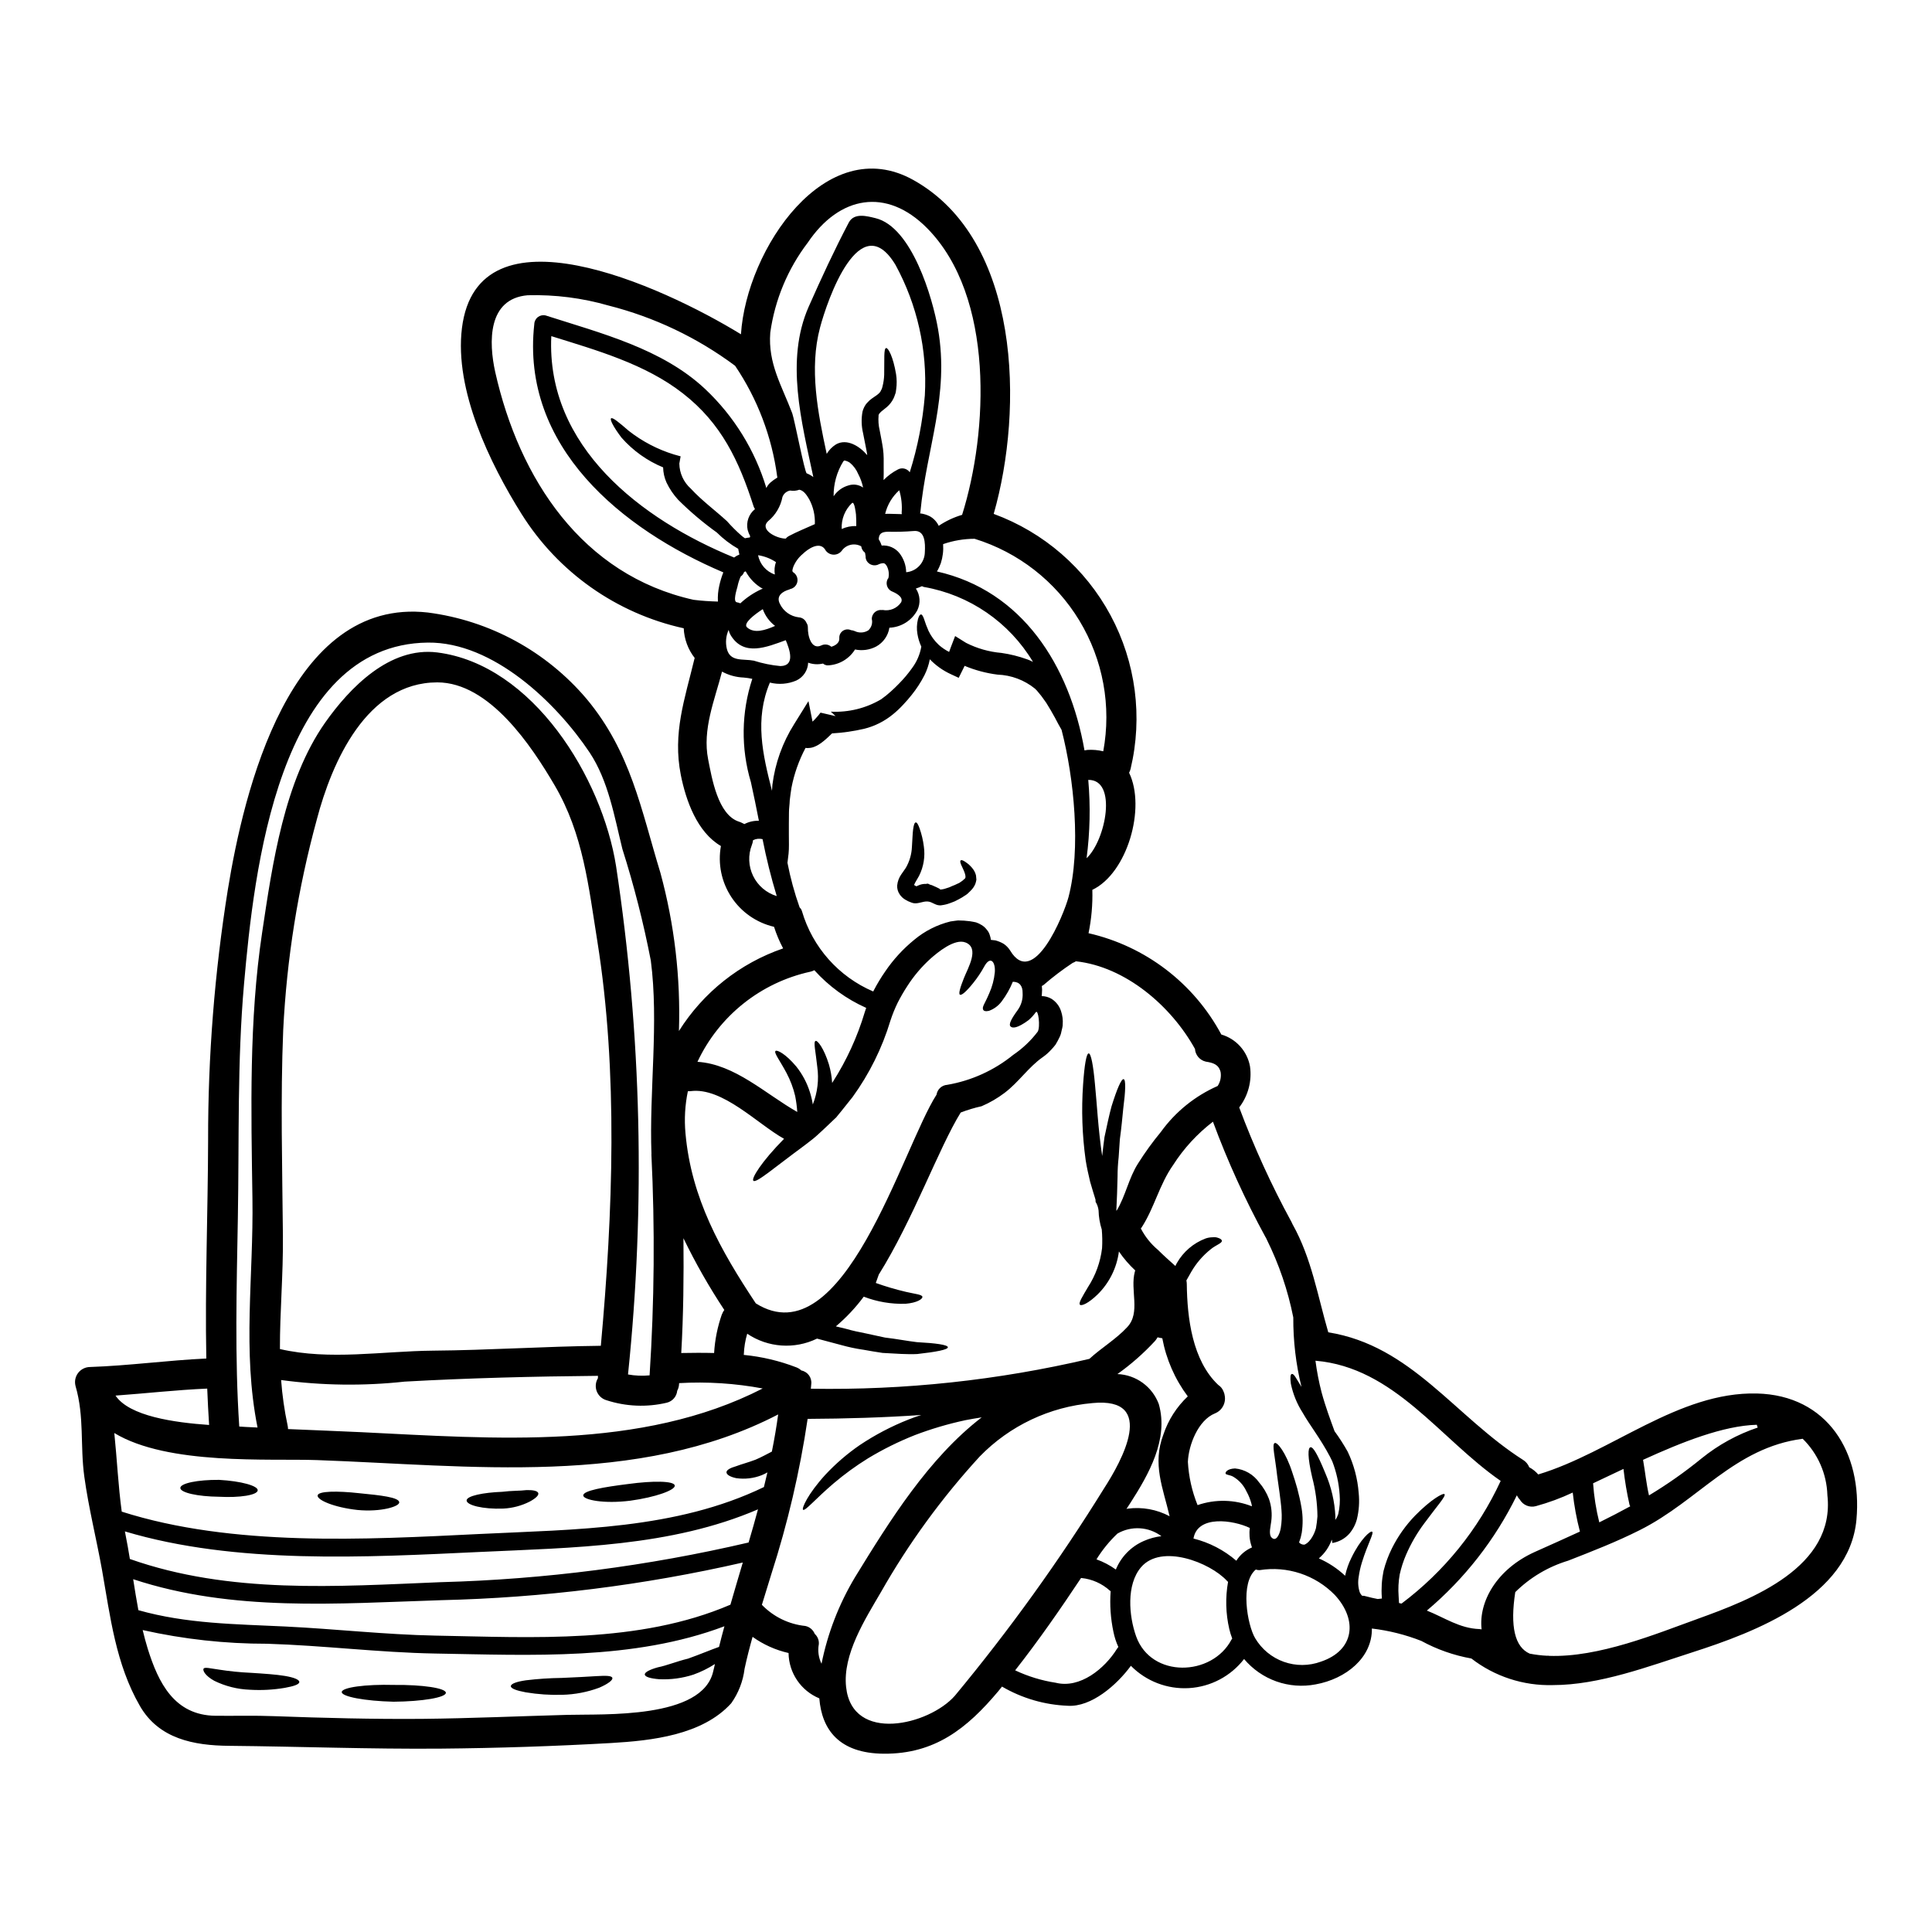<?xml version="1.0" encoding="UTF-8"?>
<!-- Uploaded to: ICON Repo, www.svgrepo.com, Generator: ICON Repo Mixer Tools -->
<svg fill="#000000" width="800px" height="800px" version="1.1" viewBox="144 144 512 512" xmlns="http://www.w3.org/2000/svg">
 <g>
  <path d="m609.58 513.29c18.719 0.453 28.012 15.676 26.395 33.457-1.879 20.387-26.926 29.812-43.473 35.133-11.621 3.734-24.648 8.688-37 8.688h0.004c-7.793 0.211-15.414-2.277-21.578-7.047-4.644-0.828-9.125-2.402-13.266-4.66-4.207-1.652-8.613-2.754-13.102-3.285 0.129 7.68-6.832 13.348-14.91 14.805-3.473 0.668-7.059 0.398-10.395-0.785-3.332-1.184-6.285-3.234-8.562-5.941-3.523 4.555-8.84 7.367-14.59 7.711-5.746 0.344-11.363-1.812-15.406-5.91-3.731 5.086-10.484 10.988-16.73 10.594v-0.004c-6.137-0.238-12.117-1.984-17.422-5.082-0.32 0.395-0.637 0.82-0.98 1.215-8.312 9.902-16.816 16.652-30.309 16.574-11.941-0.078-16.469-6.434-17.129-14.668-4.875-2.016-8.082-6.742-8.152-12.02-3.434-0.777-6.676-2.234-9.535-4.285-0.789 2.805-1.508 5.613-2.117 8.441-0.398 3.301-1.617 6.453-3.543 9.164-7.652 8.445-21.051 9.902-31.828 10.535-14.957 0.848-30.074 1.352-45.086 1.484-18.719 0.156-37.391-0.559-56.129-0.742-9.348-0.078-18.641-1.828-23.672-10.586-6.406-11.121-7.836-23.617-10.031-36.035-1.484-8.266-3.543-16.391-4.688-24.703-1.145-8.312 0.055-15.836-2.332-24.043h0.004c-0.316-1.191-0.066-2.461 0.68-3.441 0.746-0.98 1.902-1.566 3.133-1.582 10.324-0.348 20.543-1.773 30.844-2.25-0.371-19.285 0.426-38.629 0.477-57.902-0.035-22.219 1.715-44.406 5.227-66.348 4.199-25.824 16.328-77.574 52.996-73.449 16.406 2.117 31.43 10.297 42.113 22.93 11.676 14.031 14.352 29.07 19.539 46.094 3.711 13.641 5.363 27.754 4.898 41.883 6.434-10.238 16.176-17.965 27.613-21.895-0.977-1.832-1.781-3.746-2.41-5.719-4.644-1.082-8.699-3.906-11.316-7.891-2.621-3.984-3.609-8.828-2.758-13.52-6.297-3.656-9.27-12.02-10.629-18.824-2.199-11.121 1.031-20.074 3.625-30.844 0.031-0.051 0.051-0.105 0.055-0.16-1.766-2.258-2.785-5.012-2.91-7.875-17.809-3.922-33.289-14.836-42.973-30.285-8.418-13.422-17.816-32.832-15.805-49.242 4.129-33.457 52.871-11.309 73.945 1.613 1.457-22.613 22.531-53.797 45.695-40.879 28.461 15.887 29.258 60.656 21.285 88.48h0.004c13.27 4.871 24.289 14.438 30.973 26.891 6.688 12.453 8.574 26.926 5.301 40.676-0.09 0.359-0.223 0.707-0.395 1.031 4.527 9.348-0.504 26.637-9.742 31.031v0.004c0.109 3.856-0.23 7.711-1.008 11.488 15.062 3.438 27.895 13.23 35.191 26.848 3.918 1.145 6.859 4.402 7.594 8.418 0.559 3.871-0.473 7.805-2.856 10.906 3.891 10.43 8.52 20.57 13.848 30.344 0.098 0.18 0.184 0.363 0.262 0.555 0 0.055 0.027 0.055 0.051 0.105 5.008 8.949 6.621 18.895 9.445 28.594 22.043 3.519 33.492 22.266 51.68 33.852h0.004c0.711 0.453 1.262 1.121 1.574 1.91 0.902 0.48 1.711 1.129 2.379 1.902 19.332-5.805 37.148-21.953 57.934-21.453zm-15.781 59.758c14.43-5.188 36.641-13.715 34.473-32.855h0.004c-0.18-5.625-2.523-10.965-6.543-14.906-18.082 2.363-27.586 16.387-43.156 24.199-6.195 3.121-12.547 5.586-18.984 8.102h0.004c-5.289 1.594-10.105 4.457-14.035 8.34-1.406 9.109-0.133 14.562 3.836 16.309l0.004-0.004c1.52 0.297 3.062 0.484 4.609 0.559 0.086 0.008 0.176 0 0.262-0.027 0.078 0 0.133 0.051 0.211 0.051 13.188 0.48 28.516-5.875 39.32-9.766zm16.016-50.727 0.004-0.004c-0.109-0.234-0.188-0.484-0.238-0.738-8.871 0.234-19.777 4.555-30.156 9.293 0.559 3.125 0.852 6.328 1.574 9.426 4.891-2.941 9.562-6.231 13.98-9.84 4.422-3.574 9.449-6.332 14.84-8.141zm-33.781 20.859c-0.051-0.133-0.129-0.211-0.184-0.348-0.711-3.152-1.25-6.344-1.613-9.555-2.777 1.312-5.461 2.582-8.051 3.812 0.242 3.492 0.793 6.957 1.641 10.352 2.781-1.375 5.508-2.777 8.207-4.258zm-13.344 6.691h0.004c-0.887-3.394-1.523-6.844-1.906-10.328-3.148 1.48-6.414 2.684-9.77 3.602-1.652 0.453-3.402-0.266-4.262-1.75-0.223-0.219-0.41-0.465-0.559-0.738-0.059-0.137-0.129-0.27-0.211-0.395-5.738 11.734-13.863 22.145-23.855 30.559 4.723 1.883 8.684 4.723 13.926 4.898 0.211 0.023 0.395 0.051 0.582 0.078-0.848-7.332 4.051-15.992 14.109-20.52 4.133-1.848 8.105-3.625 11.945-5.394zm-47.258 19.086c11.309-8.492 20.332-19.66 26.262-32.5-16.137-11.172-28.172-30.074-49.086-31.852 0.371 2.848 0.918 5.668 1.641 8.445 1.086 3.973 2.383 7.359 3.418 10.234 1.273 1.738 2.438 3.551 3.488 5.43 1.641 3.441 2.625 7.16 2.914 10.961 0.238 2.32 0.078 4.668-0.477 6.934-0.383 1.438-1.086 2.769-2.062 3.894-1.168 1.281-2.734 2.129-4.445 2.41l-0.133-0.902h-0.004c-0.355 0.961-0.828 1.879-1.402 2.727-0.582 0.836-1.27 1.59-2.039 2.254 2.566 1.129 4.922 2.684 6.965 4.602 0.004-0.078 0.023-0.16 0.051-0.234 0.348-1.539 0.875-3.035 1.574-4.449 2.438-5.086 5.117-7.332 5.535-6.992 0.527 0.371-1.18 3.203-2.699 8.102v0.004c-0.402 1.281-0.695 2.602-0.875 3.934-0.234 1.344-0.133 2.727 0.293 4.023 0.148 0.332 0.352 0.637 0.605 0.902 0.359-0.012 0.719 0.039 1.059 0.156 1.035 0.293 2.066 0.504 3.098 0.715 0.375-0.027 0.742-0.078 1.113-0.133-0.023-0.094-0.031-0.191-0.027-0.289-0.172-2.348-0.02-4.711 0.453-7.016 0.527-2.086 1.281-4.113 2.246-6.039 1.59-3.184 3.664-6.106 6.144-8.656 4.262-4.328 7.387-6.012 7.758-5.664 0.504 0.477-2.039 3.227-5.32 7.703v-0.004c-1.938 2.582-3.562 5.383-4.848 8.344-0.727 1.688-1.297 3.445-1.695 5.242-0.336 1.902-0.434 3.84-0.289 5.769 0.055 0.609 0.078 1.219 0.105 1.801 0.23 0.078 0.469 0.105 0.68 0.156zm-16.785-23.719c0.391-1.684 0.516-3.418 0.371-5.137-0.199-3.043-0.863-6.031-1.969-8.871-0.211-0.395-0.426-0.82-0.633-1.27-2.492-4.723-5.402-8.391-7.176-11.539v-0.004c-1.516-2.352-2.582-4.965-3.148-7.707-0.234-1.746-0.105-2.516 0.238-2.594 0.582-0.105 1.086 1.031 2.566 3.418h0.004c-1.477-6.023-2.203-12.203-2.168-18.402-1.418-7.156-3.781-14.09-7.019-20.625-0.09-0.164-0.168-0.332-0.238-0.504-0.023-0.059-0.059-0.113-0.105-0.156-5.379-9.844-10.035-20.062-13.926-30.586-4.164 3.188-7.738 7.078-10.562 11.496-3.656 5.188-4.953 11.305-8.34 16.531-0.078 0.105-0.16 0.184-0.211 0.266l-0.004-0.004c1.117 2.172 2.656 4.098 4.527 5.668 1.484 1.48 3.07 2.887 4.633 4.285 0.133-0.266 0.238-0.527 0.395-0.789v0.004c1.703-2.992 4.398-5.297 7.625-6.512 0.605-0.207 1.238-0.312 1.879-0.316 0.453-0.062 0.918-0.016 1.352 0.133 0.66 0.207 1.031 0.477 1.059 0.789 0.105 0.664-1.574 1.113-2.938 2.25-2.09 1.664-3.848 3.703-5.184 6.019-0.453 0.789-0.875 1.512-1.27 2.25 0.062 0.312 0.098 0.633 0.105 0.953 0.105 8.973 1.457 20.254 8.34 26.742 0.645 0.414 1.133 1.027 1.402 1.746 0.066 0.133 0.121 0.273 0.16 0.422 0.023 0.055 0.023 0.105 0.051 0.16l0.078 0.395c0.426 2.016-0.652 4.047-2.566 4.816-4.449 1.797-6.992 8.367-7.176 12.84 0.219 3.938 1.086 7.812 2.566 11.465 4.688-1.613 9.797-1.5 14.406 0.32-0.012-0.172-0.039-0.34-0.082-0.504-0.301-1.211-0.762-2.379-1.375-3.469-0.734-1.598-1.934-2.934-3.441-3.84-0.902-0.555-2.039-0.477-2.09-0.898-0.078-0.293 0.371-1.219 2.488-1.328 2.574 0.242 4.914 1.594 6.406 3.711 1.109 1.281 1.984 2.746 2.594 4.328 0.688 1.941 0.895 4.023 0.609 6.066-0.105 1.004-0.738 3.305 0.051 4.156 1.27 1.375 2.172-0.93 2.41-2.094l0.082-0.422c0.25-1.531 0.312-3.086 0.184-4.633-0.105-1.617-0.348-3.309-0.531-4.766-0.211-1.574-0.422-3.019-0.609-4.328-0.582-5.242-1.43-8.316-0.684-8.738 0.66-0.395 2.992 2.488 4.684 7.781 0.477 1.328 0.875 2.727 1.324 4.262 0.426 1.641 0.824 3.281 1.141 5.191 0.352 2.144 0.367 4.332 0.051 6.484l-0.211 0.98h-0.004c-0.043 0.254-0.113 0.5-0.207 0.742l-0.238 0.715c-0.035 0.055-0.051 0.121-0.055 0.184 0.328 0.359 0.785 0.57 1.27 0.582 0.395 0.023 1.246-0.609 1.855-1.484v0.004c0.613-0.879 1.07-1.852 1.348-2.887 0.188-1.043 0.316-2.094 0.395-3.148-0.039-3.496-0.508-6.973-1.402-10.352-1.27-5.481-1.137-7.809-0.453-7.941s1.801 1.641 3.938 6.856c1.578 3.637 2.484 7.531 2.672 11.492 0 0.293-0.027 0.609-0.027 0.902 0.34-0.477 0.605-1.004 0.785-1.559zm-4.578 39.113c8.895-2.996 9.77-11.066 3.68-17.66-5.18-5.305-12.613-7.762-19.938-6.59-0.344 0.02-0.688-0.035-1.008-0.16-4.211 3.496-2.277 14.637-0.184 18.188 1.723 2.914 4.41 5.133 7.598 6.269 3.188 1.137 6.672 1.121 9.852-0.047zm-18.293-30.266-0.027-0.105-0.184-0.582-0.004 0.004c-0.438-1.449-0.555-2.977-0.348-4.477-4.328-2.09-13.871-3.519-14.93 2.805 4.195 1.043 8.086 3.059 11.355 5.883 0.988-1.57 2.43-2.797 4.133-3.523zm-5.43 24.438v0.004c0.051-0.105 0.125-0.207 0.207-0.289-0.32-0.828-0.582-1.68-0.785-2.543-0.949-4.102-1.059-8.352-0.32-12.496-0.121-0.082-0.227-0.18-0.32-0.293-4.477-4.844-17.367-9.875-22.742-3.574-3.938 4.633-3.231 12.895-1.301 18.32 4 11.148 20.098 10.672 25.262 0.875zm-3.656-146.73v0.004c0.711-1.086 0.992-2.398 0.785-3.68-0.504-2.039-1.969-2.465-3.938-2.777h0.004c-1.59-0.371-2.754-1.738-2.863-3.367-6.273-11.332-18.375-21.789-31.559-23.223-0.262 0.18-0.547 0.32-0.848 0.426-2.684 1.773-5.246 3.719-7.68 5.824-0.152 0.117-0.32 0.215-0.496 0.293 0.086 0.652 0.094 1.312 0.023 1.969-0.004 0.238-0.023 0.477-0.055 0.715 0.926 0.008 1.832 0.262 2.625 0.738 1.172 0.754 2.051 1.883 2.484 3.207 0.406 1.172 0.559 2.418 0.449 3.656v0.207l-0.023 0.133c0 0.051-0.078 0.449-0.078 0.449l-0.082 0.348-0.156 0.66c-0.094 0.551-0.273 1.082-0.531 1.574-0.312 0.652-0.656 1.289-1.031 1.906-0.371 0.477-0.738 0.902-1.109 1.297l-0.004-0.004c-0.68 0.758-1.441 1.434-2.277 2.016-3.758 2.621-6.352 6.617-10.059 9.422v0.004c-1.895 1.438-3.957 2.641-6.144 3.574-1.883 0.418-3.731 0.973-5.531 1.668-5.801 9.371-12.629 28.438-21.711 42.945-0.238 0.711-0.504 1.457-0.789 2.223 2.629 0.945 5.305 1.73 8.023 2.363 2.363 0.559 4.289 0.688 4.328 1.328 0.027 0.555-1.379 1.574-4.527 1.828l0.004-0.004c-3.766 0.109-7.512-0.527-11.023-1.883-2.152 2.898-4.633 5.539-7.387 7.871 0.875 0.211 1.719 0.422 2.621 0.633 1.828 0.531 3.629 0.902 5.371 1.242l5.008 1.086c3.176 0.371 5.984 0.93 8.469 1.219 5.059 0.266 8.184 0.711 8.211 1.352 0.027 0.637-3.098 1.242-8.129 1.797-2.543 0.133-5.695-0.105-9.164-0.293-1.668-0.234-3.441-0.555-5.266-0.875l0.004 0.008c-1.879-0.277-3.734-0.672-5.562-1.18-1.988-0.527-3.938-1.031-5.769-1.535l-0.789-0.211c-5.957 2.898-13.004 2.406-18.5-1.297-0.527 1.773-0.828 3.606-0.898 5.457 0 0.051-0.027 0.102-0.027 0.156 4.789 0.465 9.492 1.578 13.98 3.312 0.477 0.188 0.918 0.465 1.293 0.816 1.703 0.336 2.852 1.938 2.621 3.656-0.023 0.395-0.078 0.789-0.105 1.18 24.836 0.422 49.633-2.238 73.816-7.914 3.231-2.965 7.086-5.215 10.035-8.418 3.625-3.863 0.684-9.797 2.012-14.691 0.023-0.105 0.078-0.211 0.105-0.32-1.625-1.508-3.078-3.195-4.328-5.031-0.555 4.32-2.539 8.328-5.641 11.383-2.461 2.387-4.234 3.098-4.656 2.754-0.531-0.426 0.66-2.223 2.117-4.723 2.008-3.098 3.277-6.617 3.715-10.285 0.094-1.648 0.066-3.305-0.078-4.949-0.523-1.637-0.809-3.34-0.848-5.059-0.094-0.809-0.363-1.582-0.789-2.273l-0.023-0.582-0.238-0.789-0.395-1.27c-0.266-0.875-0.527-1.773-0.789-2.672-0.426-1.828-0.875-3.734-1.18-5.691v-0.004c-0.93-6.656-1.16-13.391-0.688-20.098 0.344-5.082 0.875-8.234 1.484-8.234s1.215 3.125 1.664 8.184c0.504 4.949 0.824 11.727 1.91 19.008 0.184-1.719 0.395-3.391 0.605-4.977 0.664-3.098 1.246-5.902 1.883-8.211 1.43-4.578 2.594-7.305 3.203-7.172 0.609 0.133 0.504 3.121-0.105 7.781-0.238 2.332-0.477 5.117-0.902 8.156-0.105 1.508-0.207 3.098-0.316 4.723v0.004c-0.195 1.715-0.293 3.438-0.293 5.164-0.082 3.121-0.16 6.117-0.32 8.895h0.004c0.004 0.055 0.023 0.109 0.051 0.156 2.41-3.938 3.203-8.66 5.719-12.574 1.832-2.906 3.848-5.691 6.039-8.34 3.84-5.32 9.031-9.516 15.035-12.16zm-14.375 92.352c1.289-3.844 3.508-7.309 6.457-10.09-3.402-4.547-5.711-9.82-6.75-15.402-0.422-0.086-0.855-0.137-1.25-0.254-0.195 0.336-0.414 0.656-0.66 0.953-3.016 3.266-6.359 6.211-9.984 8.789 4.934 0.195 9.258 3.34 10.969 7.969 2.648 9.293-2.672 18.613-7.57 26.238-0.348 0.504-0.664 1.008-1.008 1.539l0.344-0.082c3.816-0.5 7.695 0.203 11.094 2.016-1.746-7.512-4.633-13.812-1.641-21.676zm-5.191 28.227c1.48-0.656 3.051-1.082 4.66-1.273-3.398-2.531-7.977-2.801-11.648-0.688-2.141 2.027-4.012 4.324-5.559 6.832 1.828 0.66 3.555 1.566 5.133 2.699 1.391-3.394 4.051-6.113 7.414-7.57zm-7.121 28.594c0.133-0.188 0.238-0.348 0.371-0.504-0.586-1.27-1.02-2.602-1.297-3.973-0.758-3.555-1.012-7.199-0.742-10.828-0.066-0.027-0.129-0.062-0.188-0.105-2.086-1.902-4.734-3.082-7.543-3.363-0.027 0-0.051-0.023-0.105-0.023-5.559 8.363-11.277 16.598-17.473 24.488 3.398 1.605 7.008 2.711 10.723 3.281 6.484 1.641 13.023-3.766 16.254-8.973zm-3.336-42.656c4.426-6.883 14.191-24.172-3.176-22.48l-0.004 0.004c-11.32 0.98-21.91 5.996-29.836 14.137-10.066 10.969-18.859 23.039-26.211 35.984-4.129 7.086-10.168 16.492-9.215 25.125 1.613 14.984 21.977 10.117 28.832 2.301 14.457-17.422 27.691-35.82 39.609-55.07zm-0.293-195.21c2.207-11.934-0.043-24.262-6.332-34.645-6.285-10.383-16.168-18.094-27.766-21.672-2.832 0.008-5.641 0.48-8.316 1.406 0 0 0 0.027-0.023 0.027 0.117 1.703-0.09 3.41-0.609 5.031-0.27 0.766-0.613 1.5-1.031 2.195 22.582 5.082 35.16 24.859 39.105 47.418h-0.004c0.262-0.062 0.523-0.105 0.789-0.129 1.406-0.09 2.816 0.035 4.188 0.367zm-4.422 28.34c5.137-4.816 8.207-20.887 0.449-20.758 0.609 6.922 0.461 13.887-0.449 20.773zm-4.797 10.34c3.363-12.789 1.48-31.582-1.832-44.371-0.555-0.957-1.137-2.016-1.746-3.203-0.684-1.242-1.453-2.598-2.301-3.938-0.449-0.605-0.82-1.18-1.352-1.879-0.293-0.348-0.582-0.715-0.875-1.059-0.129-0.133-0.344-0.453-0.395-0.453l-0.395-0.395 0.004 0.004c-2.812-2.273-6.285-3.574-9.898-3.703-3.004-0.379-5.945-1.164-8.738-2.328-0.078 0.156-0.156 0.344-0.238 0.504l-1.324 2.672-2.117-0.98c-2.074-0.957-3.953-2.289-5.535-3.938-0.281 1.473-0.762 2.898-1.43 4.234-0.949 1.852-2.082 3.598-3.387 5.219-0.715 0.902-1.379 1.668-2.301 2.648h-0.004c-0.82 0.891-1.707 1.723-2.648 2.488-2.231 1.836-4.844 3.152-7.652 3.84-2.793 0.648-5.633 1.055-8.496 1.215-0.688 0.66-1.379 1.352-2.199 2.012-0.457 0.383-0.945 0.73-1.457 1.035-0.312 0.184-0.641 0.344-0.977 0.477-0.477 0.207-0.992 0.324-1.512 0.344-0.289 0.043-0.586 0.035-0.875-0.027-1.762 3.316-3.019 6.879-3.731 10.566-0.184 1.137-0.32 2.223-0.453 3.309-0.023 1.086-0.207 2.144-0.207 3.176s-0.027 2.09-0.027 3.07v2.914c0 1.855 0.078 3.496-0.078 4.981-0.105 0.902-0.184 1.691-0.293 2.438 0.777 4.019 1.855 7.973 3.227 11.832 0.289 0.262 0.5 0.602 0.609 0.977 2.801 9.566 9.734 17.375 18.895 21.293 0.051-0.082 0.078-0.188 0.129-0.27 0.918-1.758 1.941-3.453 3.074-5.082 2.133-3.137 4.711-5.945 7.652-8.34 2.793-2.336 6.082-4.004 9.621-4.871 0.453-0.078 0.902-0.129 1.328-0.184 0 0 0.582-0.078 0.633-0.078l-0.004-0.004c1.074 0 2.144 0.07 3.207 0.215 0.531 0.105 1.059 0.156 1.574 0.293v-0.004c0.527 0.176 1.035 0.418 1.508 0.715 0.516 0.301 0.965 0.703 1.324 1.18 0.398 0.43 0.688 0.949 0.848 1.512 0.141 0.402 0.238 0.82 0.289 1.242 0.395 0.051 0.824 0.078 1.18 0.133h0.004c0.781 0.203 1.527 0.516 2.223 0.926 0.664 0.457 1.234 1.043 1.668 1.723 6.219 10.414 14.27-9.547 15.48-14.078zm-8.148 35.613c0.738-1.246 0.156-6.117-0.531-5.117-0.555 0.777-1.203 1.48-1.93 2.094-2.914 2.144-4.207 2.168-4.723 1.668-0.582-0.559 0.133-1.969 1.883-4.367h-0.004c0.957-1.324 1.418-2.949 1.297-4.582 0.027-1.746-0.789-2.914-2.594-2.914v0.004c-0.754 1.848-1.742 3.59-2.941 5.188-0.855 1.156-2.035 2.031-3.391 2.519-0.926 0.207-1.375 0.023-1.535-0.32-0.344-0.789 0.477-1.574 1.617-4.328h0.004c0.789-1.762 1.289-3.641 1.477-5.562 0.211-2.805-1.18-4.5-2.805-1.535-0.852 1.559-1.844 3.039-2.965 4.418-1.828 2.277-3.047 3.281-3.469 3.047-0.422-0.234 0.023-1.828 1.059-4.426 1.059-2.672 4.234-7.965 0.395-9.422-2.887-1.113-7.387 2.644-9.293 4.328v0.004c-2.348 2.129-4.402 4.559-6.113 7.227-0.926 1.418-1.777 2.887-2.543 4.394-0.758 1.543-1.402 3.137-1.934 4.769-2.191 7.262-5.582 14.109-10.035 20.254-1.035 1.297-2.039 2.566-3.019 3.781l-0.742 0.902-0.371 0.453-0.156 0.207-0.078 0.082-0.105 0.102-0.211 0.188-1.719 1.641c-1.137 1.059-2.223 2.117-3.281 3.043-1.059 0.926-2.144 1.695-3.148 2.488-7.965 5.852-12.711 10.008-13.449 9.293-0.609-0.555 2.094-5.004 8.129-11.121-6.906-3.809-16.336-13.777-24.797-12.625-0.234 0.023-0.477 0.023-0.688 0.023l-0.008 0.004c-0.762 3.656-0.973 7.402-0.633 11.121 1.535 17.258 9.293 31 18.637 45.086 23.273 14.613 38.816-41.172 47.898-55.309v0.004c0.215-1.426 1.391-2.508 2.828-2.609 6.422-1.098 12.449-3.836 17.504-7.945 2.481-1.684 4.672-3.758 6.484-6.148zm-2.832-98.676c0.539 0.191 1.066 0.418 1.574 0.688-6.293-10.508-16.848-17.758-28.914-19.855-0.176-0.051-0.344-0.121-0.5-0.211-0.527 0.242-1.066 0.453-1.617 0.633 1.129 1.703 1.277 3.875 0.395 5.719-1.469 2.762-4.293 4.535-7.418 4.66-0.332 2.109-1.621 3.949-3.492 4.981-1.723 0.906-3.707 1.184-5.613 0.785-1.535 2.477-4.18 4.047-7.086 4.207-0.512 0.039-1.016-0.133-1.402-0.477-1.305 0.309-2.676 0.227-3.934-0.234-0.074 2.035-1.281 3.856-3.121 4.723-2.215 0.953-4.684 1.148-7.019 0.555-4.106 9.719-1.906 19.09 0.555 28.676 0.027-0.504 0.055-1.008 0.105-1.535 0.711-5.738 2.684-11.25 5.773-16.137l3.785-6.09 1.082 5.43 0.004-0.004c0.328-0.297 0.641-0.613 0.93-0.953 0.422-0.449 0.816-0.926 1.18-1.426l3.996 0.926c-0.422-0.395-0.875-0.789-1.266-1.18l-0.004-0.004c4.676 0.242 9.316-0.898 13.344-3.281 0.898-0.633 1.754-1.324 2.566-2.062 0.66-0.582 1.484-1.379 2.144-2.066 1.277-1.289 2.449-2.676 3.496-4.156 1.246-1.672 2.078-3.613 2.438-5.668-0.496-1.07-0.844-2.199-1.031-3.363-0.223-1.281-0.176-2.598 0.129-3.863 0.238-0.824 0.477-1.27 0.789-1.301 0.312-0.027 0.555 0.426 0.848 1.219l-0.004 0.004c0.332 1.062 0.727 2.106 1.18 3.125 0.668 1.402 1.594 2.672 2.731 3.731 0.828 0.73 1.742 1.352 2.727 1.852 0.184-0.453 0.32-0.902 0.504-1.379l1.086-2.832 2.887 1.801v0.004c2.93 1.484 6.121 2.394 9.398 2.672 2.312 0.328 4.582 0.895 6.777 1.691zm-12.02 200.9c-1.43 0.211-2.887 0.477-4.422 0.766v0.004c-4.523 0.973-8.965 2.289-13.293 3.934-4.293 1.699-8.438 3.754-12.391 6.141-3.207 1.984-6.258 4.207-9.133 6.648-4.844 4.129-7.57 7.438-8.102 6.988-0.395-0.344 1.215-4.129 5.902-9.266 2.738-2.934 5.781-5.559 9.082-7.84 4.086-2.738 8.453-5.027 13.027-6.828 1.109-0.453 2.223-0.824 3.332-1.18-10.004 0.688-20.043 0.98-30.129 1.031-2.066 13.938-5.281 27.68-9.605 41.09-0.824 2.727-1.668 5.457-2.516 8.18 0.023 0 0.023 0.027 0.023 0.027 3.055 3.16 7.125 5.137 11.492 5.586 1.129 0.238 2.062 1.023 2.488 2.094 0.77 0.691 1.172 1.699 1.086 2.731-0.328 1.758-0.078 3.578 0.715 5.188 1.625-8.094 4.625-15.848 8.871-22.93 9.266-15.094 19.508-31.535 33.57-42.363zm-5.188-239.18c6.906-21.977 8.633-57.859-9.27-75.965-10.75-10.883-23.27-8.582-31.637 3.836l-0.004 0.004c-5.297 6.957-8.715 15.164-9.926 23.828-0.637 8.207 3.019 13.98 5.824 21.391 0.605 1.691 3.305 15.742 3.836 15.914h0.004c0.625 0.242 1.215 0.57 1.746 0.98-3.098-14.617-7.477-30.898-1.242-45.117 3.309-7.477 6.828-15.09 10.629-22.316 1.43-2.727 4.926-1.695 7.086-1.18 9.641 2.332 15.145 21.129 16.574 29.391 3.07 17.762-3.047 31.375-4.688 48.582l-0.004-0.004c-0.008 0.09-0.035 0.18-0.078 0.262 0.914 0.105 1.801 0.371 2.621 0.789 1.02 0.578 1.832 1.457 2.332 2.516 1.902-1.281 3.992-2.262 6.195-2.91zm-9.875-31.664c0.676-12.016-2.008-23.98-7.762-34.551-9.445-15.699-18.082 9.266-20.016 16.598-2.891 10.91-0.609 22.398 1.77 33.457h0.004c0.609-1.023 1.453-1.887 2.465-2.516 2.887-1.641 6.297 0.504 8.266 2.859-0.031-0.359-0.082-0.711-0.156-1.059-0.293-1.535-0.609-3.121-0.93-4.723v-0.004c-0.457-1.891-0.512-3.856-0.156-5.769 0.098-0.363 0.23-0.719 0.391-1.059 0.156-0.348 0.211-0.371 0.32-0.582l0.051-0.055 0.133-0.234 0.023-0.027 0.133-0.156 0.293-0.32v-0.004c0.172-0.195 0.355-0.383 0.555-0.555 0.824-0.688 1.484-1.035 1.91-1.379v0.004c0.328-0.234 0.621-0.512 0.875-0.824 0.129-0.207 0.293-0.578 0.449-0.871v-0.027l0.051-0.16 0.105-0.371c0.262-1.02 0.414-2.066 0.453-3.121 0.078-4.133-0.16-7.019 0.527-7.086 0.531-0.078 1.855 2.301 2.621 6.934v0.004c0.207 1.324 0.219 2.672 0.027 4l-0.078 0.582-0.055 0.293-0.023 0.051v0.055l-0.082 0.234-0.051 0.133h-0.004c-0.102 0.336-0.223 0.664-0.367 0.98-0.434 0.918-1.055 1.727-1.828 2.383-0.688 0.609-1.352 1.035-1.641 1.352-0.09 0.078-0.172 0.168-0.242 0.266l-0.105 0.129-0.027 0.027c-0.051 0.133-0.184 0.344-0.184 0.395s0.027-0.027 0.027 0.051c-0.117 1.32-0.02 2.648 0.289 3.938 0.293 1.574 0.633 3.176 0.875 4.867 0.113 0.844 0.176 1.691 0.184 2.543v2.25c0.027 1.18 0 2.383-0.027 3.519 1.105-1.129 2.383-2.078 3.789-2.805 1.082-0.594 2.441-0.273 3.148 0.742 2.09-6.625 3.43-13.465 4-20.387zm0 41.539c0.129-2.332 0.105-5.93-3.019-5.586-2.227 0.184-4.461 0.242-6.691 0.188-1.91 0-2.438 0.66-2.516 1.969 0.328 0.531 0.594 1.098 0.785 1.691 1.816-0.148 3.586 0.613 4.727 2.039 1.113 1.441 1.734 3.207 1.77 5.031 2.773-0.238 4.914-2.547 4.945-5.332zm-6.09-10.059c-0.031-0.121-0.051-0.246-0.055-0.371 0.16-2.008-0.055-4.031-0.637-5.957-1.848 1.652-3.152 3.836-3.734 6.25 1.484-0.055 2.941 0.078 4.426 0.078zm-0.184 23.352c0.711-1.535-1.668-2.543-2.676-2.992h-0.004c-1.129-0.668-1.508-2.125-0.844-3.258 0.027-0.051 0.078-0.078 0.133-0.129 0.254-1.113 0.094-2.281-0.453-3.285-0.266-0.395-0.449-0.609-0.789-0.688-0.426-0.004-0.852 0.086-1.242 0.262-1.145 0.633-2.582 0.246-3.254-0.871-0.219-0.387-0.32-0.828-0.293-1.273 0-0.105-0.055-0.156-0.055-0.266v0.004c-0.016-0.227-0.059-0.449-0.129-0.66-0.543-0.402-0.895-1.004-0.98-1.672-1.785-0.988-4.031-0.461-5.191 1.219-0.566 0.707-1.453 1.078-2.356 0.98s-1.691-0.648-2.094-1.457c-1.508-2.09-4.5-0.051-5.902 1.324v-0.004c-1.086 0.914-1.93 2.078-2.461 3.391-0.266 0.852-0.371 1.18 0.027 1.457 0.824 0.543 1.238 1.535 1.047 2.504-0.191 0.969-0.949 1.73-1.922 1.918-0.082 0.027-0.105 0.078-0.188 0.105-1.797 0.504-3.598 1.691-2.516 3.809v0.004c0.949 1.98 2.852 3.328 5.031 3.574 0.895 0.055 1.68 0.621 2.016 1.457 0.254 0.371 0.383 0.816 0.371 1.27-0.055 2.199 0.926 5.961 3.543 4.723h-0.004c0.879-0.441 1.938-0.305 2.676 0.344 1.109-0.32 2.195-1.059 2.117-2.25v-0.004c-0.062-0.773 0.293-1.52 0.93-1.961 0.641-0.441 1.465-0.512 2.168-0.184 0.336 0.027 0.668 0.109 0.98 0.242 1.148 0.566 2.512 0.496 3.602-0.188 0.848-0.766 1.203-1.938 0.922-3.043 0.02-1.309 1.078-2.359 2.387-2.363 0.078 0 0.129 0.027 0.184 0.027 0.055 0 0.184-0.027 0.316-0.027 1.895 0.371 3.828-0.434 4.898-2.039zm-9.641 108.6c0.105-0.344 0.238-0.711 0.371-1.109h-0.004c-5.227-2.328-9.906-5.731-13.738-9.98-0.336 0.176-0.691 0.309-1.059 0.395-13.141 2.875-24.199 11.699-29.914 23.879 9.926 0.637 18.004 8.496 26.449 13.293v-0.004c-0.098-1.422-0.281-2.836-0.555-4.234-0.5-2.129-1.277-4.184-2.305-6.117-1.719-3.258-3.441-5.398-2.887-5.824 0.395-0.32 2.621 0.711 5.484 4.129 1.602 2.012 2.824 4.301 3.598 6.754 0.344 1.082 0.609 2.188 0.785 3.309 1.25-3.172 1.656-6.609 1.18-9.984-0.422-4.023-1.086-6.617-0.449-6.856 0.504-0.211 2.223 1.934 3.543 6.25 0.461 1.586 0.746 3.219 0.848 4.871 0.055-0.051 0.082-0.129 0.133-0.184v-0.004c3.695-5.762 6.562-12.02 8.52-18.582zm-0.449-139c-0.262-1.254-0.699-2.469-1.301-3.602-0.48-1.152-1.234-2.172-2.195-2.969-0.441-0.309-0.949-0.516-1.484-0.605-0.082 0.086-0.172 0.164-0.262 0.238-1.719 2.773-2.609 5.981-2.57 9.242 0.938-1.414 2.359-2.441 3.996-2.887 1.297-0.406 2.703-0.188 3.816 0.586zm-5.668 10.984c1.211-0.555 2.531-0.824 3.863-0.785 0-1.008 0-2.039-0.078-3.047-0.051-0.371-0.371-3.492-1.031-3.07-1.891 1.785-2.898 4.312-2.754 6.906zm-7.121-1.297v0.004c0.102-2.281-0.41-4.551-1.484-6.57-0.555-0.926-1.324-2.223-2.488-2.516-0.055 0.004-0.109-0.004-0.16-0.023-0.77 0.285-1.602 0.355-2.41 0.211-0.93 0.164-1.707 0.809-2.039 1.695-0.477 2.512-1.816 4.777-3.785 6.406-2.461 2.273 2.277 4.66 4.66 4.633 0.211-0.273 0.48-0.5 0.789-0.66 2.223-1.18 4.531-2.094 6.805-3.125 0.023-0.023 0.059-0.023 0.113-0.047zm-9.082 37.621c3.973-0.078 2.383-4.449 1.375-6.856-5.055 1.828-11.148 4.422-14.613-1.352v0.004c-0.246-0.43-0.426-0.895-0.527-1.379-0.711 1.57-0.875 3.328-0.477 5.004 0.875 3.574 4.328 2.598 7.148 3.148 2.305 0.734 4.684 1.219 7.098 1.438zm-0.848-49.953c-0.004-0.098-0.02-0.195-0.051-0.293-1.398-10.508-5.215-20.547-11.148-29.332-10.027-7.469-21.426-12.895-33.547-15.965-6.957-2.004-14.18-2.922-21.418-2.727-10.668 0.902-10.352 12.469-8.605 20.359 6.356 28.297 23.035 53.797 52.609 60.363h0.055c2.117 0.27 4.234 0.395 6.352 0.453-0.082-1.434 0.043-2.867 0.371-4.266 0.262-1.184 0.613-2.344 1.059-3.469-26.848-11.402-53.719-33.227-50.094-65.793 0.02-0.734 0.371-1.422 0.961-1.867 0.586-0.445 1.34-0.602 2.055-0.422 14.562 4.684 30.848 8.762 42.285 19.512 7.606 7.172 13.191 16.215 16.203 26.223 0.238-0.543 0.594-1.031 1.035-1.426 0.578-0.512 1.207-0.965 1.879-1.352zm-1.457 258.12c0.66-3.258 1.219-6.539 1.668-9.84-37.145 19.285-81.945 13.531-122.21 12.098-12.574-0.449-39.531 1.434-53.719-7.176 0.711 6.91 1.031 13.93 1.969 20.836 29.309 9.348 64.496 7.414 94.727 5.93 25.418-1.242 52.16-1.18 75.457-12.445 0.32-1.297 0.637-2.594 0.93-3.891l0.004 0.004c-0.488 0.285-0.992 0.531-1.512 0.742-2.152 0.848-4.488 1.117-6.777 0.785-1.613-0.344-2.543-0.926-2.566-1.535-0.023-0.609 0.98-1.18 2.516-1.613 1.379-0.531 3.254-1.008 5.188-1.746 1.633-0.691 3.09-1.516 4.332-2.148zm0.789-232.43c-0.18-1.102-0.078-2.231 0.289-3.285-1.422-0.945-3.035-1.566-4.723-1.828 0.445 2.383 2.144 4.34 4.441 5.113zm0.504 85.227c-1.508-4.965-2.762-10.004-3.762-15.094-0.844-0.207-1.734-0.113-2.516 0.266-0.043 0.438-0.152 0.863-0.316 1.273-1.039 2.664-0.918 5.644 0.336 8.219 1.25 2.574 3.523 4.508 6.266 5.336zm-0.441-71.605c-1.496-1.133-2.629-2.68-3.262-4.445-2.25 1.457-5.32 3.809-4.156 4.844 1.934 1.703 4.797 0.75 7.418-0.398zm-3.68-9.719c0.141-0.055 0.293-0.09 0.445-0.105-1.934-1.07-3.512-2.68-4.551-4.633-0.168 0.031-0.32 0.105-0.449 0.215-0.152 0.469-0.461 0.867-0.875 1.137-0.383 0.855-0.668 1.754-0.852 2.676-0.207 0.848-1.297 4.051-0.129 4.18 0.305 0.043 0.598 0.133 0.875 0.27 1.637-1.527 3.504-2.785 5.535-3.727zm-4.453 62.234c1.184-0.617 2.508-0.918 3.84-0.875-0.688-3.496-1.379-6.938-2.117-10.234-2.676-8.949-2.547-18.504 0.371-27.379-0.75-0.164-1.512-0.277-2.277-0.34-2.012-0.078-3.977-0.617-5.746-1.574-1.969 7.602-5.242 15.305-3.68 23.246 0.98 4.926 2.566 14.75 8.207 16.531 0.285 0.086 0.562 0.203 0.824 0.344 0.199 0.082 0.391 0.176 0.578 0.281zm2.809-83.48c-0.16-0.219-0.285-0.461-0.371-0.715-3.863-12.043-8.496-21.977-18.742-29.945-9.953-7.781-22.828-11.414-34.867-15.168-1.406 29.258 23.773 48.582 48.453 58.672l-0.004-0.004c0.426-0.328 0.898-0.594 1.398-0.785-0.105-0.449-0.211-0.902-0.293-1.379 0-0.023 0.027-0.078 0-0.129h0.004c-2.082-1.184-3.996-2.641-5.691-4.332-3.637-2.609-7.059-5.504-10.234-8.66-1.254-1.363-2.301-2.906-3.098-4.578-0.57-1.266-0.875-2.637-0.902-4.023-4.231-1.742-8-4.438-11.02-7.871-2.195-2.887-3.125-4.816-2.777-5.117 0.371-0.371 2.062 1.031 4.723 3.332 3.559 2.781 7.598 4.891 11.914 6.223l1.797 0.504-0.344 1.934h0.004c0.039 2.535 1.145 4.938 3.039 6.621 2.969 3.227 6.516 5.797 9.586 8.629v-0.004c1.18 1.344 2.445 2.609 3.785 3.789 0.309 0.273 0.637 0.52 0.98 0.742 0.43-0.098 0.863-0.168 1.301-0.211 0.023-0.133 0.051-0.238 0.078-0.348-0.285-0.52-0.508-1.07-0.66-1.641-0.461-2.066 0.293-4.211 1.941-5.535zm-1.695 273.87c0.875-2.941 1.695-5.852 2.488-8.789-23.062 9.926-49.059 10.141-73.895 11.305-29.941 1.402-64.52 3.332-93.883-5.457 0.078 0.32 0.105 0.637 0.184 0.953 0.426 2.094 0.789 4.238 1.137 6.356 26.5 9.344 54.781 7.277 82.5 6.141v0.004c27.441-0.742 54.738-4.266 81.469-10.512zm-4.816 16.48c1.086-3.734 2.168-7.477 3.281-11.176v0.004c-26.238 6.008-53.02 9.352-79.934 9.98-27.531 0.875-55.254 3.148-81.625-5.562 0.426 2.754 0.875 5.484 1.379 8.211 12.84 3.625 25.684 3.68 38.996 4.328 13.316 0.648 26.398 2.144 39.664 2.41 25.867 0.465 53.957 2.223 78.238-8.195zm-3.019 11.199c0.449-1.836 0.926-3.664 1.43-5.481-24.172 9.109-51.203 7.652-76.645 7.227-14.906-0.266-29.68-2.144-44.559-2.594h-0.004c-11.09 0.016-22.145-1.203-32.965-3.629 0.395 1.668 0.848 3.336 1.352 4.981 2.805 8.945 7.019 17.633 17.98 17.738 5.188 0.051 10.352-0.105 15.566 0.105 13.078 0.477 26.16 0.82 39.238 0.711 12.84-0.129 25.629-0.711 38.441-1.059 9.527-0.266 35.816 1.18 38.629-11.566 0.156-0.637 0.32-1.27 0.449-1.91v0.004c-1.785 1.148-3.691 2.09-5.691 2.805-2.938 0.957-6.023 1.371-9.109 1.219-2.277-0.184-3.707-0.609-3.785-1.219s1.27-1.324 3.469-1.934c2.301-0.449 4.981-1.574 7.996-2.301 3.227-1.148 6.09-2.371 8.207-3.109zm0.789-88.168h-0.004c0.145-0.406 0.352-0.793 0.613-1.137-4.027-6.09-7.644-12.438-10.828-19.008 0.102 10.141 0 20.277-0.582 30.418 2.859-0.051 5.769-0.078 8.711 0h-0.004c0.207-3.508 0.906-6.969 2.07-10.285zm10.828 19.68h-0.004c-7.309-1.371-14.758-1.852-22.188-1.426 0 0.105-0.023 0.238-0.023 0.348v-0.004c-0.039 0.582-0.199 1.152-0.48 1.664-0.152 1.547-1.266 2.824-2.777 3.184-5.289 1.25-10.824 1.02-15.992-0.668-1.172-0.344-2.117-1.215-2.559-2.356-0.441-1.145-0.324-2.426 0.312-3.469-0.016-0.105-0.016-0.211 0-0.316-0.004-0.105 0.004-0.211 0.023-0.316-17.051 0.156-34.242 0.582-51.254 1.535-10.887 1.184-21.875 1.043-32.727-0.422 0.301 4.051 0.875 8.074 1.723 12.043 0.07 0.312 0.105 0.633 0.105 0.953 6.488 0.293 12.945 0.504 19.434 0.824 35.004 1.699 74.137 4.953 106.38-11.594zm-29.52-62.086c-0.633-16.73 1.988-34.895-0.184-51.387h-0.004c-1.934-9.969-4.445-19.816-7.519-29.492-2.121-8.582-3.707-18.086-8.688-25.586-8.84-13.215-25.586-29.312-42.863-29.125-39.754 0.422-46.121 61.105-48.715 90.414-1.828 20.676-1.27 41.328-1.641 62.059-0.32 18.453-0.848 36.852 0.371 55.281 0.582 0.027 1.137 0.055 1.641 0.105l3.203 0.156c-4.078-20.469-1.031-39.922-1.352-60.762-0.344-23.43-0.926-47.125 2.566-70.371 2.727-18.191 5.824-40.191 16.707-55.68 6.539-9.27 17.078-20.176 29.707-18.59 25.363 3.203 43.715 33.254 47.395 56.68 6.754 44.574 7.812 89.824 3.156 134.66 1.887 0.344 3.812 0.422 5.719 0.238 1.273-19.52 1.43-39.09 0.477-58.625zm-13.422 50.773c3.203-35.211 4.606-72.598-0.93-107.25-2.332-14.535-3.707-28.305-11.305-41.277-6.082-10.367-17.258-27.293-31.117-27.293-18.691 0.027-27.906 21.051-31.93 36.379l0.004 0.004c-4.984 18.215-7.969 36.922-8.898 55.785-0.742 18.16-0.238 36.297-0.078 54.457 0.102 10.484-0.824 20.203-0.789 30.051 13.266 3.047 27.055 0.555 40.562 0.426 14.832-0.121 29.633-1.129 44.457-1.289zm-103.81 20.977c-0.207-3.203-0.371-6.434-0.5-9.641-8.133 0.348-16.203 1.27-24.305 1.855 3.68 5.465 15.512 7.133 24.805 7.785z"/>
  <path d="m402.65 375.99c0.051 0.371 0.078 0.742 0.105 1.137-0.062 0.391-0.16 0.773-0.293 1.145-0.152 0.363-0.348 0.711-0.582 1.031-0.223 0.285-0.461 0.562-0.715 0.82l-0.609 0.582-0.129 0.129c-0.027 0.027-0.211 0.16-0.211 0.16l-0.004 0.004c-0.051 0.027-0.094 0.062-0.133 0.102l-0.422 0.27c-0.551 0.391-1.137 0.734-1.746 1.031l-0.93 0.477c-0.395 0.16-0.789 0.293-1.18 0.453l-0.004-0.004c-0.699 0.273-1.426 0.457-2.172 0.555-1.574 0.316-2.465-0.902-3.785-0.98-1.324-0.078-2.438 0.66-3.731 0.449-0.238-0.047-0.469-0.121-0.691-0.211-0.539-0.18-1.055-0.43-1.535-0.738-0.582-0.344-1.082-0.812-1.453-1.379-0.48-0.691-0.715-1.523-0.668-2.363 0.102-1.059 0.477-2.07 1.086-2.938 0.395-0.582 0.789-1.137 1.18-1.695l0.004-0.004c1-1.715 1.562-3.648 1.641-5.637 0.133-1.855 0.16-3.496 0.32-4.633 0.156-1.137 0.371-1.773 0.688-1.801 0.32-0.027 0.66 0.555 1.031 1.613 0.539 1.531 0.91 3.113 1.113 4.723 0.395 2.684-0.051 5.418-1.27 7.836-0.32 0.582-0.66 1.18-1.008 1.746-0.129 0.266-0.234 0.477-0.316 0.66v0.004c0.152 0.102 0.312 0.188 0.477 0.266 0.051 0.051 0.105 0.051 0.156 0.078 0.164-0.062 0.324-0.133 0.477-0.215 0.637-0.301 1.336-0.445 2.039-0.418l0.344-0.055c0.082-0.051 0.348 0.055 0.348 0.055h-0.004c0.121 0.07 0.242 0.133 0.371 0.184l0.531 0.156c0.449 0.184 0.898 0.395 1.352 0.609l0.738 0.371c0.051-0.051 0.051 0.055 0.051 0.184 0.59-0.035 1.172-0.16 1.727-0.367l0.66-0.211 0.789-0.344h-0.004c0.508-0.184 1.004-0.395 1.48-0.641l0.348-0.156c0.051 0 0.184-0.105 0.184-0.105l0.688-0.477h0.004c0.137-0.09 0.262-0.195 0.367-0.32 0.078-0.078 0.234-0.156 0.266-0.234 0.66-0.375-0.156-2.117-0.582-3.019-0.504-1.008-0.688-1.641-0.449-1.855 0.238-0.211 0.848 0.051 1.797 0.789 0.605 0.465 1.133 1.02 1.574 1.641 0.32 0.473 0.551 0.992 0.691 1.543z"/>
  <path d="m322.82 537.68c0.184 1.18-5.004 3.098-11.809 4.023-6.992 0.875-12.363-0.211-12.445-1.379-0.078-1.297 5.512-2.25 11.891-3.043 6.594-0.898 12.18-0.848 12.363 0.398z"/>
  <path d="m306.27 588.64c0.211 0.559-1.059 1.574-3.469 2.621-3.129 1.16-6.43 1.797-9.766 1.879-3.254 0.098-6.508-0.125-9.719-0.66-2.438-0.453-3.973-1.008-3.938-1.641 0.035-0.633 1.508-1.18 3.973-1.539 3.152-0.383 6.328-0.594 9.504-0.633 3.652-0.133 6.856-0.344 9.238-0.477 2.383-0.133 3.965-0.156 4.176 0.449z"/>
  <path d="m286.64 539.66c0.207 0.582-0.637 1.406-2.305 2.301-2.16 1.086-4.523 1.707-6.938 1.828-5.535 0.211-9.719-0.926-9.742-2.141-0.023-1.215 4.422-2.121 9.445-2.305 2.465-0.316 4.766-0.234 6.406-0.449 1.691-0.055 2.91 0.184 3.133 0.766z"/>
  <path d="m262.16 592.61c0 1.242-6.219 2.305-13.871 2.363-7.629-0.184-13.777-1.352-13.719-2.57 0.059-1.219 6.25-2.09 13.875-1.879 7.547-0.082 13.691 0.844 13.715 2.086z"/>
  <path d="m249.8 542.09c0.184 1.137-4.871 2.672-11.09 2.066-6.223-0.688-10.699-2.648-10.539-3.84 0.156-1.191 5.242-1.242 10.988-0.605 5.758 0.559 10.457 1.086 10.641 2.379z"/>
  <path d="m219.51 588.14c2.363 0.395 3.836 0.98 3.809 1.617-0.027 0.637-1.453 1.109-3.809 1.535-3.074 0.527-6.203 0.695-9.32 0.504-3.262-0.121-6.465-0.926-9.398-2.363-2.41-1.324-3.148-2.754-2.832-3.231 0.316-0.477 1.883-0.023 3.938 0.238l-0.004 0.004c2.852 0.449 5.723 0.742 8.605 0.871 3.426 0.215 6.656 0.43 9.012 0.824z"/>
  <path d="m202.06 536.18c5.797 0.32 10.379 1.574 10.234 2.805s-4.723 1.969-10.27 1.668c-5.668-0.055-10.234-1.086-10.234-2.332 0.004-1.238 4.609-2.188 10.27-2.141z"/>
 </g>
</svg>